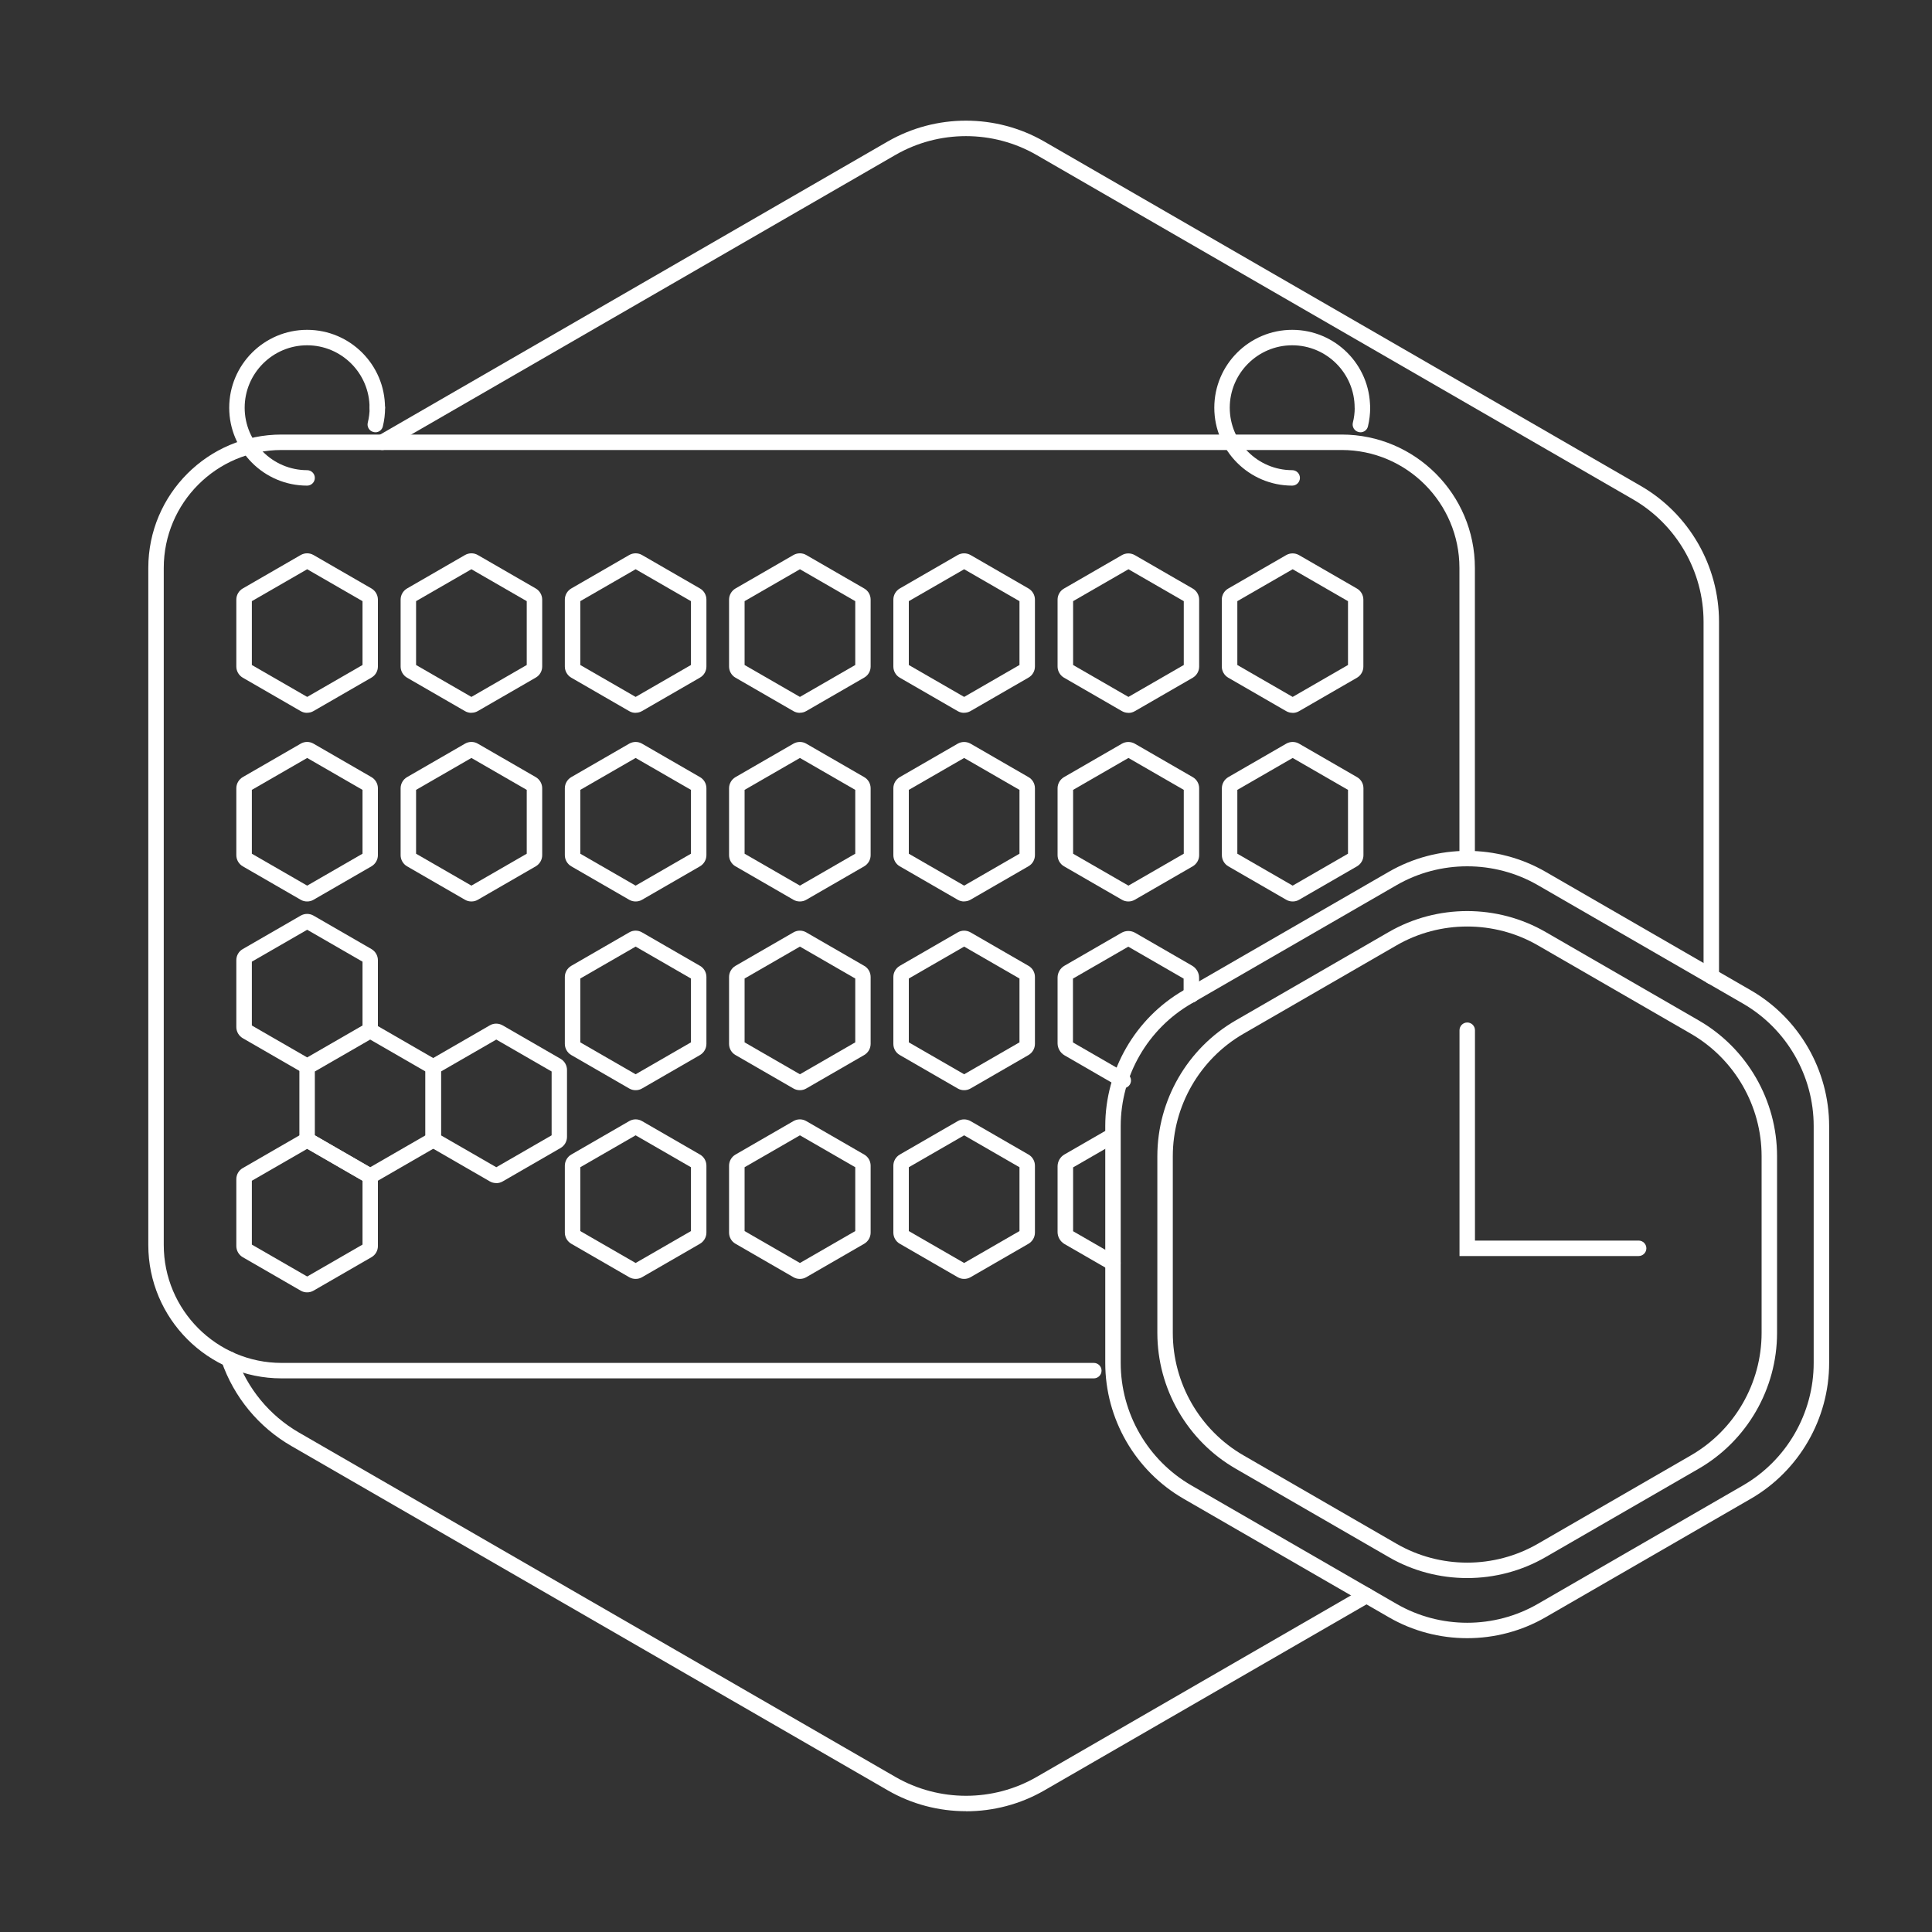 <svg width="100" height="100" viewBox="0 0 100 100" fill="none" xmlns="http://www.w3.org/2000/svg">
<rect x="0" y="0" width="100" height="100" fill="#333333" stroke="none"/>
<path d="M56.616 71.344H14.572C10.768 71.344 7.676 68.248 7.676 64.44V29.396C7.676 25.588 10.768 22.492 14.572 22.492H69.444C73.248 22.492 76.34 25.588 76.34 29.396V44.424C76.34 44.644 76.16 44.824 75.94 44.824C75.72 44.824 75.54 44.644 75.54 44.424V29.396C75.54 26.032 72.804 23.292 69.444 23.292H14.572C11.212 23.292 8.476 26.032 8.476 29.396V64.44C8.476 67.804 11.212 70.544 14.572 70.544H56.616C56.836 70.544 57.016 70.724 57.016 70.944C57.016 71.164 56.836 71.344 56.616 71.344Z" fill="white"/>
<path d="M19.424 22.372C19.392 22.372 19.36 22.372 19.328 22.36C19.112 22.308 18.984 22.088 19.036 21.876C19.1 21.624 19.132 21.364 19.132 21.104C19.132 20.884 19.312 20.704 19.532 20.704C19.752 20.704 19.932 20.884 19.932 21.104C19.932 21.432 19.892 21.756 19.816 22.072C19.772 22.256 19.608 22.376 19.428 22.376L19.424 22.372Z" fill="white"/>
<path d="M15.896 25.136C13.672 25.136 11.864 23.328 11.864 21.104C11.864 18.88 13.672 17.072 15.896 17.072C18.12 17.072 19.928 18.88 19.928 21.104C19.928 21.324 19.748 21.504 19.528 21.504C19.308 21.504 19.128 21.324 19.128 21.104C19.128 19.32 17.676 17.872 15.896 17.872C14.116 17.872 12.664 19.324 12.664 21.104C12.664 22.884 14.116 24.336 15.896 24.336C16.116 24.336 16.296 24.516 16.296 24.736C16.296 24.956 16.116 25.136 15.896 25.136Z" fill="white"/>
<path d="M70.412 22.372C70.38 22.372 70.348 22.372 70.316 22.36C70.1 22.308 69.972 22.088 70.024 21.876C70.088 21.624 70.12 21.364 70.12 21.104C70.12 20.884 70.3 20.704 70.52 20.704C70.74 20.704 70.92 20.884 70.92 21.104C70.92 21.432 70.88 21.756 70.804 22.072C70.76 22.256 70.596 22.376 70.416 22.376L70.412 22.372Z" fill="white"/>
<path d="M66.884 25.136C64.66 25.136 62.852 23.328 62.852 21.104C62.852 18.88 64.66 17.072 66.884 17.072C69.108 17.072 70.916 18.88 70.916 21.104C70.916 21.324 70.736 21.504 70.516 21.504C70.296 21.504 70.116 21.324 70.116 21.104C70.116 19.32 68.664 17.872 66.884 17.872C65.104 17.872 63.652 19.324 63.652 21.104C63.652 22.884 65.104 24.336 66.884 24.336C67.104 24.336 67.284 24.516 67.284 24.736C67.284 24.956 67.104 25.136 66.884 25.136Z" fill="white"/>
<path d="M75.94 84.792C74.536 84.792 73.132 84.432 71.884 83.708L61.264 77.576C58.76 76.132 57.208 73.44 57.208 70.548V58.284C57.208 55.392 58.764 52.7 61.264 51.256L71.884 45.124C74.388 43.68 77.496 43.68 80 45.124L90.62 51.256C93.124 52.7 94.676 55.396 94.676 58.284V70.548C94.676 73.44 93.12 76.132 90.62 77.576L80 83.708C78.748 84.432 77.344 84.792 75.944 84.792H75.94ZM75.94 44.84C74.676 44.84 73.412 45.164 72.284 45.816L61.664 51.948C59.408 53.252 58.008 55.68 58.008 58.284V70.548C58.008 73.152 59.408 75.58 61.664 76.884L72.284 83.016C74.54 84.32 77.344 84.32 79.6 83.016L90.22 76.884C92.476 75.58 93.876 73.152 93.876 70.548V58.284C93.876 55.68 92.476 53.252 90.22 51.948L79.6 45.816C78.472 45.164 77.208 44.84 75.944 44.84H75.94Z" fill="white"/>
<path d="M75.94 81.68C74.536 81.68 73.132 81.32 71.884 80.596L63.96 76.02C61.456 74.576 59.904 71.88 59.904 68.992V59.844C59.904 56.952 61.46 54.26 63.96 52.816L71.884 48.24C74.388 46.796 77.496 46.796 80 48.24L87.924 52.816C90.428 54.26 91.98 56.952 91.98 59.844V68.992C91.98 71.884 90.424 74.576 87.924 76.02L80 80.596C78.748 81.32 77.344 81.68 75.944 81.68H75.94ZM75.94 47.956C74.676 47.956 73.412 48.28 72.284 48.932L64.36 53.508C62.104 54.812 60.704 57.24 60.704 59.844V68.992C60.704 71.596 62.104 74.024 64.36 75.328L72.284 79.904C74.54 81.208 77.344 81.208 79.6 79.904L87.524 75.328C89.78 74.024 91.18 71.6 91.18 68.992V59.844C91.18 57.24 89.78 54.812 87.524 53.508L79.6 48.932C78.472 48.28 77.208 47.956 75.944 47.956H75.94Z" fill="white"/>
<path d="M84.816 65.012H75.544V53.324C75.544 53.104 75.724 52.924 75.944 52.924C76.164 52.924 76.344 53.104 76.344 53.324V64.212H84.816C85.036 64.212 85.216 64.392 85.216 64.612C85.216 64.832 85.036 65.012 84.816 65.012Z" fill="white"/>
<path d="M24.4 36.896C24.284 36.896 24.172 36.868 24.068 36.808L21.068 35.076C20.864 34.956 20.736 34.736 20.736 34.5V31.036C20.736 30.8 20.864 30.58 21.068 30.46L24.068 28.728C24.272 28.612 24.524 28.608 24.732 28.728L27.732 30.46C27.936 30.58 28.064 30.8 28.064 31.036V34.5C28.064 34.736 27.936 34.956 27.732 35.072L24.732 36.804C24.632 36.864 24.516 36.892 24.4 36.892V36.896ZM21.536 34.42L24.4 36.072L27.264 34.42V31.116L24.4 29.464L21.536 31.116V34.42Z" fill="white"/>
<path d="M15.896 36.896C15.78 36.896 15.668 36.868 15.564 36.808L12.564 35.076C12.36 34.956 12.232 34.736 12.232 34.5V31.036C12.232 30.8 12.36 30.58 12.564 30.46L15.564 28.728C15.768 28.612 16.02 28.608 16.228 28.728L19.228 30.46C19.432 30.58 19.56 30.8 19.56 31.036V34.5C19.56 34.736 19.432 34.956 19.228 35.072L16.228 36.804C16.128 36.864 16.012 36.892 15.896 36.892V36.896ZM13.036 34.42L15.9 36.072L18.764 34.42V31.116L15.9 29.464L13.036 31.116V34.42Z" fill="white"/>
<path d="M41.4 36.896C41.284 36.896 41.172 36.868 41.068 36.808L38.068 35.076C37.864 34.96 37.736 34.736 37.736 34.5V31.036C37.736 30.8 37.864 30.58 38.068 30.46L41.068 28.728C41.272 28.612 41.528 28.608 41.732 28.728L44.732 30.46C44.936 30.576 45.064 30.796 45.064 31.036V34.5C45.064 34.736 44.936 34.956 44.732 35.072L41.732 36.804C41.632 36.864 41.516 36.892 41.4 36.892V36.896ZM38.54 34.42L41.404 36.072L44.268 34.42V31.116L41.404 29.464L38.54 31.116V34.42Z" fill="white"/>
<path d="M49.904 36.896C49.788 36.896 49.676 36.868 49.572 36.808L46.572 35.076C46.368 34.96 46.24 34.736 46.24 34.5V31.036C46.24 30.8 46.368 30.58 46.572 30.46L49.572 28.728C49.776 28.612 50.028 28.612 50.236 28.728L53.236 30.46C53.44 30.58 53.568 30.8 53.568 31.036V34.5C53.568 34.736 53.44 34.956 53.236 35.072L50.236 36.804C50.132 36.864 50.02 36.892 49.904 36.892V36.896ZM47.04 34.42L49.904 36.072L52.768 34.42V31.116L49.904 29.464L47.04 31.116V34.42Z" fill="white"/>
<path d="M58.404 36.896C58.288 36.896 58.176 36.868 58.072 36.808L55.072 35.076C54.868 34.956 54.74 34.736 54.74 34.5V31.036C54.74 30.8 54.868 30.58 55.072 30.464L58.072 28.732C58.276 28.616 58.528 28.616 58.736 28.732L61.736 30.464C61.94 30.58 62.068 30.804 62.068 31.04V34.504C62.068 34.74 61.94 34.96 61.736 35.08L58.736 36.812C58.632 36.872 58.52 36.9 58.404 36.9V36.896ZM55.544 34.42L58.408 36.072L61.272 34.42V31.116L58.408 29.464L55.544 31.116V34.42Z" fill="white"/>
<path d="M66.904 36.896C66.788 36.896 66.676 36.868 66.572 36.808L63.572 35.076C63.368 34.956 63.24 34.736 63.24 34.5V31.036C63.24 30.8 63.368 30.58 63.572 30.464L66.572 28.732C66.776 28.616 67.028 28.612 67.236 28.732L70.236 30.464C70.44 30.58 70.568 30.804 70.568 31.04V34.504C70.568 34.74 70.44 34.96 70.236 35.08L67.236 36.812C67.132 36.872 67.02 36.9 66.904 36.9V36.896ZM64.044 34.42L66.908 36.072L69.772 34.42V31.116L66.908 29.464L64.044 31.116V34.42Z" fill="white"/>
<path d="M32.9 36.896C32.784 36.896 32.672 36.868 32.568 36.808L29.568 35.076C29.364 34.956 29.236 34.736 29.236 34.5V31.036C29.236 30.8 29.364 30.58 29.568 30.46L32.568 28.728C32.772 28.612 33.024 28.608 33.232 28.728L36.232 30.46C36.436 30.576 36.564 30.796 36.564 31.036V34.5C36.564 34.736 36.436 34.956 36.232 35.072L33.232 36.804C33.132 36.864 33.016 36.892 32.9 36.892V36.896ZM30.036 34.42L32.9 36.072L35.764 34.42V31.116L32.9 29.464L30.036 31.116V34.42Z" fill="white"/>
<path d="M24.4 46.66C24.284 46.66 24.172 46.632 24.068 46.572L21.068 44.84C20.864 44.72 20.736 44.5 20.736 44.264V40.8C20.736 40.564 20.864 40.344 21.068 40.224L24.068 38.492C24.272 38.372 24.528 38.372 24.732 38.492L27.732 40.224C27.936 40.344 28.064 40.564 28.064 40.8V44.264C28.064 44.5 27.936 44.72 27.732 44.84L24.732 46.572C24.632 46.632 24.516 46.66 24.4 46.66ZM21.536 44.188L24.4 45.84L27.264 44.188V40.884L24.4 39.232L21.536 40.884V44.188Z" fill="white"/>
<path d="M15.896 46.66C15.78 46.66 15.668 46.632 15.564 46.572L12.564 44.84C12.36 44.72 12.232 44.5 12.232 44.264V40.8C12.232 40.564 12.36 40.344 12.564 40.224L15.564 38.492C15.768 38.372 16.024 38.372 16.228 38.492L19.228 40.224C19.432 40.344 19.56 40.564 19.56 40.8V44.264C19.56 44.5 19.432 44.72 19.228 44.84L16.228 46.572C16.128 46.632 16.012 46.66 15.896 46.66ZM13.036 44.188L15.9 45.84L18.764 44.188V40.884L15.9 39.232L13.036 40.884V44.188Z" fill="white"/>
<path d="M41.4 46.66C41.284 46.66 41.172 46.632 41.068 46.572L38.068 44.84C37.864 44.724 37.736 44.5 37.736 44.264V40.8C37.736 40.564 37.864 40.344 38.068 40.224L41.068 38.492C41.272 38.376 41.528 38.372 41.732 38.492L44.732 40.224C44.936 40.34 45.064 40.56 45.064 40.8V44.264C45.064 44.5 44.936 44.72 44.732 44.84L41.732 46.572C41.632 46.632 41.516 46.66 41.4 46.66ZM38.54 44.188L41.404 45.84L44.268 44.188V40.884L41.404 39.232L38.54 40.884V44.188Z" fill="white"/>
<path d="M49.904 46.66C49.788 46.66 49.676 46.632 49.572 46.572L46.572 44.84C46.368 44.724 46.24 44.5 46.24 44.264V40.8C46.24 40.564 46.368 40.344 46.572 40.224L49.572 38.492C49.776 38.376 50.028 38.376 50.236 38.492L53.236 40.224C53.44 40.34 53.568 40.56 53.568 40.8V44.264C53.568 44.5 53.44 44.72 53.236 44.836L50.236 46.568C50.132 46.628 50.02 46.656 49.904 46.656V46.66ZM47.04 44.188L49.904 45.84L52.768 44.188V40.884L49.904 39.232L47.04 40.884V44.188Z" fill="white"/>
<path d="M58.404 46.66C58.288 46.66 58.176 46.632 58.072 46.572L55.072 44.84C54.868 44.72 54.74 44.5 54.74 44.264V40.8C54.74 40.564 54.868 40.344 55.072 40.224L58.072 38.492C58.276 38.376 58.528 38.376 58.736 38.492L61.736 40.224C61.94 40.34 62.068 40.56 62.068 40.8V44.264C62.068 44.5 61.94 44.72 61.736 44.84L58.736 46.572C58.632 46.632 58.52 46.66 58.404 46.66ZM55.544 44.188L58.408 45.84L61.272 44.188V40.884L58.408 39.232L55.544 40.884V44.188Z" fill="white"/>
<path d="M66.908 46.66C66.792 46.66 66.68 46.632 66.576 46.572L63.576 44.84C63.372 44.72 63.244 44.5 63.244 44.264V40.8C63.244 40.564 63.372 40.344 63.576 40.224L66.576 38.492C66.78 38.376 67.032 38.372 67.24 38.492L70.24 40.224C70.444 40.34 70.572 40.56 70.572 40.8V44.264C70.572 44.5 70.444 44.72 70.24 44.84L67.24 46.572C67.14 46.632 67.024 46.66 66.908 46.66ZM64.044 44.188L66.908 45.84L69.772 44.188V40.884L66.908 39.232L64.044 40.884V44.188Z" fill="white"/>
<path d="M32.9 46.66C32.784 46.66 32.672 46.632 32.568 46.572L29.568 44.84C29.364 44.72 29.236 44.5 29.236 44.264V40.8C29.236 40.564 29.364 40.344 29.568 40.224L32.568 38.492C32.772 38.376 33.024 38.372 33.232 38.492L36.232 40.224C36.436 40.34 36.564 40.56 36.564 40.8V44.264C36.564 44.5 36.436 44.72 36.232 44.84L33.232 46.572C33.132 46.632 33.016 46.66 32.9 46.66ZM30.036 44.188L32.9 45.84L35.764 44.188V40.884L32.9 39.232L30.036 40.884V44.188Z" fill="white"/>
<path d="M41.4 56.428C41.284 56.428 41.172 56.4 41.068 56.34L38.068 54.608C37.864 54.492 37.736 54.272 37.736 54.032V50.568C37.736 50.332 37.864 50.112 38.068 49.992L41.068 48.26C41.272 48.14 41.528 48.14 41.732 48.26L44.732 49.992C44.936 50.108 45.064 50.328 45.064 50.568V54.032C45.064 54.268 44.936 54.488 44.732 54.608L41.732 56.34C41.632 56.4 41.516 56.428 41.4 56.428ZM38.54 53.952L41.404 55.604L44.268 53.952V50.648L41.404 48.996L38.54 50.648V53.952Z" fill="white"/>
<path d="M49.904 56.428C49.788 56.428 49.676 56.4 49.572 56.34L46.572 54.608C46.368 54.492 46.24 54.272 46.24 54.032V50.568C46.24 50.332 46.368 50.112 46.572 49.992L49.572 48.26C49.776 48.14 50.032 48.144 50.236 48.26L53.236 49.992C53.44 50.108 53.568 50.328 53.568 50.568V54.032C53.568 54.268 53.44 54.488 53.236 54.608L50.236 56.34C50.132 56.4 50.02 56.428 49.904 56.428ZM47.04 53.952L49.904 55.604L52.768 53.952V50.648L49.904 48.996L47.04 50.648V53.952Z" fill="white"/>
<path d="M58.144 56.32C58.076 56.32 58.008 56.304 57.944 56.268L55.1 54.624C54.88 54.496 54.74 54.256 54.74 54.004V50.604C54.74 50.348 54.876 50.112 55.1 49.984L58.044 48.284C58.264 48.156 58.54 48.156 58.76 48.284L61.704 49.984C61.924 50.112 62.064 50.348 62.064 50.604V51.5C62.064 51.72 61.884 51.9 61.664 51.9C61.444 51.9 61.264 51.72 61.264 51.5V50.652L58.4 49L55.536 50.652V53.956L58.34 55.576C58.532 55.688 58.596 55.932 58.488 56.124C58.412 56.252 58.28 56.324 58.14 56.324L58.144 56.32Z" fill="white"/>
<path d="M32.9 56.428C32.784 56.428 32.672 56.4 32.568 56.34L29.568 54.608C29.364 54.488 29.236 54.268 29.236 54.032V50.568C29.236 50.332 29.364 50.112 29.568 49.992L32.568 48.26C32.772 48.14 33.028 48.14 33.232 48.26L36.232 49.992C36.436 50.108 36.564 50.328 36.564 50.568V54.032C36.564 54.268 36.436 54.488 36.232 54.608L33.232 56.34C33.132 56.4 33.016 56.428 32.9 56.428ZM30.036 53.952L32.9 55.604L35.764 53.952V50.648L32.9 48.996L30.036 50.648V53.952Z" fill="white"/>
<path d="M25.684 61.236C25.568 61.236 25.456 61.208 25.352 61.148L22.352 59.416C22.148 59.3 22.02 59.08 22.02 58.84V55.376C22.02 55.14 22.148 54.92 22.352 54.804L25.352 53.072C25.556 52.952 25.812 52.956 26.016 53.072L29.016 54.804C29.22 54.92 29.348 55.144 29.348 55.38V58.844C29.348 59.08 29.22 59.3 29.016 59.42L26.016 61.152C25.912 61.212 25.8 61.24 25.684 61.24V61.236ZM22.824 58.764L25.688 60.416L28.552 58.764V55.46L25.688 53.808L22.824 55.46V58.764Z" fill="white"/>
<path d="M19.16 61.236C19.044 61.236 18.932 61.208 18.828 61.148L15.828 59.416C15.624 59.3 15.496 59.08 15.496 58.84V55.376C15.496 55.14 15.624 54.92 15.828 54.804L18.828 53.072C19.032 52.952 19.288 52.952 19.492 53.072L22.492 54.804C22.696 54.92 22.824 55.144 22.824 55.38V58.844C22.824 59.08 22.696 59.3 22.492 59.42L19.492 61.152C19.388 61.212 19.276 61.24 19.16 61.24V61.236ZM16.296 58.764L19.16 60.416L22.024 58.764V55.46L19.16 53.808L16.296 55.46V58.764Z" fill="white"/>
<path d="M15.896 55.556C15.78 55.556 15.668 55.528 15.564 55.468L12.564 53.736C12.36 53.616 12.232 53.396 12.232 53.16V49.696C12.232 49.46 12.36 49.24 12.564 49.124L15.564 47.392C15.768 47.276 16.02 47.272 16.228 47.392L19.228 49.124C19.432 49.244 19.56 49.464 19.56 49.7V53.164C19.56 53.4 19.432 53.62 19.228 53.736L16.228 55.468C16.124 55.528 16.012 55.556 15.896 55.556ZM13.036 53.08L15.9 54.732L18.764 53.08V49.776L15.9 48.124L13.036 49.776V53.08Z" fill="white"/>
<path d="M15.896 66.892C15.78 66.892 15.668 66.864 15.564 66.804L12.564 65.072C12.36 64.952 12.232 64.732 12.232 64.496V61.032C12.232 60.796 12.36 60.576 12.564 60.46L15.564 58.728C15.768 58.612 16.02 58.608 16.228 58.728L19.228 60.46C19.432 60.58 19.56 60.8 19.56 61.036V64.5C19.56 64.736 19.432 64.956 19.228 65.072L16.228 66.804C16.124 66.864 16.012 66.892 15.896 66.892ZM13.036 64.42L15.9 66.072L18.764 64.42V61.116L15.9 59.464L13.036 61.116V64.42Z" fill="white"/>
<path d="M41.4 66.196C41.284 66.196 41.172 66.168 41.068 66.108L38.068 64.376C37.864 64.26 37.736 64.04 37.736 63.8V60.336C37.736 60.1 37.864 59.88 38.068 59.76L41.068 58.028C41.272 57.908 41.528 57.908 41.732 58.028L44.732 59.76C44.936 59.876 45.064 60.096 45.064 60.336V63.8C45.064 64.036 44.936 64.256 44.732 64.376L41.732 66.108C41.632 66.168 41.516 66.196 41.4 66.196ZM38.54 63.72L41.404 65.372L44.268 63.72V60.416L41.404 58.764L38.54 60.416V63.72Z" fill="white"/>
<path d="M49.904 66.196C49.788 66.196 49.676 66.168 49.572 66.108L46.572 64.376C46.368 64.26 46.24 64.04 46.24 63.8V60.336C46.24 60.1 46.368 59.88 46.572 59.76L49.572 58.028C49.776 57.908 50.032 57.912 50.236 58.028L53.236 59.76C53.44 59.876 53.568 60.096 53.568 60.336V63.8C53.568 64.036 53.44 64.256 53.236 64.376L50.236 66.108C50.132 66.168 50.02 66.196 49.904 66.196ZM47.04 63.72L49.904 65.372L52.768 63.72V60.416L49.904 58.764L47.04 60.416V63.72Z" fill="white"/>
<path d="M57.604 65.772C57.536 65.772 57.468 65.756 57.404 65.72L55.1 64.392C54.88 64.264 54.74 64.024 54.74 63.772V60.372C54.74 60.116 54.876 59.88 55.1 59.752L57.3 58.484C57.492 58.372 57.736 58.44 57.848 58.632C57.96 58.824 57.892 59.068 57.7 59.18L55.544 60.424V63.728L57.804 65.032C57.996 65.144 58.06 65.388 57.952 65.58C57.876 65.708 57.744 65.78 57.604 65.78V65.772Z" fill="white"/>
<path d="M32.9 66.196C32.784 66.196 32.672 66.168 32.568 66.108L29.568 64.376C29.364 64.256 29.236 64.036 29.236 63.8V60.336C29.236 60.1 29.364 59.88 29.568 59.76L32.568 58.028C32.772 57.908 33.028 57.908 33.232 58.028L36.232 59.76C36.436 59.876 36.564 60.096 36.564 60.336V63.8C36.564 64.036 36.436 64.256 36.232 64.376L33.232 66.108C33.132 66.168 33.016 66.196 32.9 66.196ZM30.036 63.72L32.9 65.372L35.764 63.72V60.416L32.9 58.764L30.036 60.416V63.72Z" fill="white"/>
<path d="M88.576 50.94C88.356 50.94 88.176 50.76 88.176 50.54V32.18C88.176 29.576 86.776 27.148 84.52 25.844L53.656 8.024C51.4 6.72 48.596 6.72 46.34 8.024L19.988 23.24C19.796 23.352 19.552 23.284 19.44 23.092C19.328 22.9 19.396 22.656 19.588 22.544L45.94 7.328C48.444 5.884 51.552 5.884 54.056 7.328L84.92 25.148C87.424 26.592 88.976 29.284 88.976 32.176V50.536C88.976 50.756 88.796 50.936 88.576 50.936V50.94Z" fill="white"/>
<path d="M50 93.748C48.596 93.748 47.192 93.388 45.944 92.664L15.08 74.844C13.388 73.868 12.108 72.316 11.468 70.468C11.396 70.26 11.508 70.032 11.716 69.96C11.924 69.888 12.152 70 12.224 70.208C12.8 71.872 13.956 73.272 15.48 74.152L46.344 91.972C48.6 93.276 51.404 93.276 53.66 91.972L70.528 82.232C70.72 82.12 70.964 82.188 71.076 82.38C71.188 82.572 71.12 82.816 70.928 82.928L54.06 92.668C52.808 93.392 51.404 93.752 50.004 93.752L50 93.748Z" fill="white"/>
</svg>
